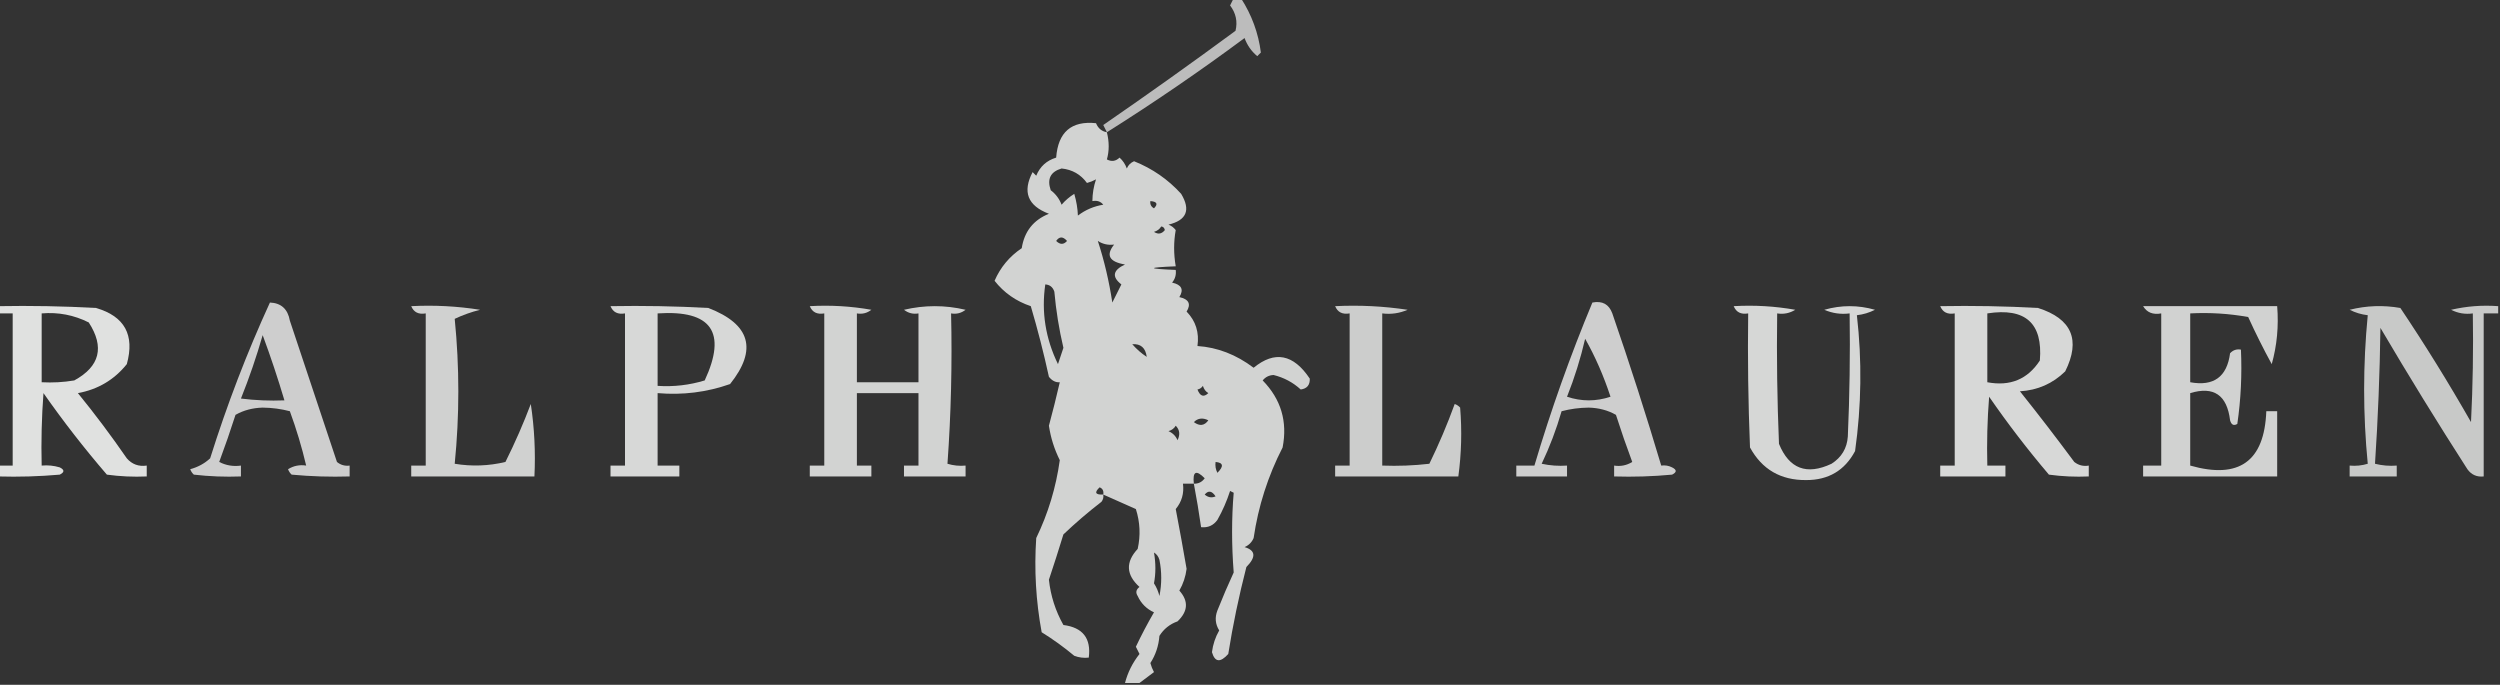 <?xml version="1.0" encoding="UTF-8"?>
<!DOCTYPE svg PUBLIC "-//W3C//DTD SVG 1.1//EN" "http://www.w3.org/Graphics/SVG/1.1/DTD/svg11.dtd">
<svg xmlns="http://www.w3.org/2000/svg" version="1.1" width="690px" height="189px" style="shape-rendering:geometricPrecision; text-rendering:geometricPrecision; image-rendering:optimizeQuality; fill-rule:evenodd; clip-rule:evenodd" xmlns:xlink="http://www.w3.org/1999/xlink">
<rect width="100%" height="100%" fill="#333333" stroke="none"/>
<g><path style="opacity:0.671" fill="#fefffe" d="M 340.5,-0.5 C 341.167,-0.5 341.833,-0.5 342.5,-0.5C 345.482,4.12 347.315,9.12 348,14.5C 347.667,14.833 347.333,15.167 347,15.5C 345.383,14.149 344.216,12.482 343.5,10.5C 331.123,19.681 318.456,28.348 305.5,36.5C 305.196,35.85 304.863,35.184 304.5,34.5C 316.806,26.027 328.972,17.361 341,8.5C 341.617,5.965 341.117,3.632 339.5,1.5C 339.863,0.817 340.196,0.15 340.5,-0.5 Z"/></g>
<g><path style="opacity:0.782" fill="#fefffe" d="M 305.5,36.5 C 306.166,39.17 306.166,41.67 305.5,44C 306.784,44.684 307.951,44.517 309,43.5C 309.915,44.328 310.581,45.328 311,46.5C 311.388,45.572 312.055,44.905 313,44.5C 318.054,46.522 322.388,49.522 326,53.5C 328.681,57.955 327.514,60.788 322.5,62C 323.308,62.308 323.975,62.808 324.5,63.5C 323.915,66.751 323.915,70.085 324.5,73.5C 316.5,73.833 316.5,74.167 324.5,74.5C 324.67,75.822 324.337,76.989 323.5,78C 326.124,78.576 326.791,79.91 325.5,82C 328.124,82.576 328.791,83.91 327.5,86C 330.027,88.589 331.027,91.756 330.5,95.5C 336.025,95.87 341.192,97.87 346,101.5C 351.818,96.726 356.984,97.726 361.5,104.5C 361.566,106.266 360.732,107.266 359,107.5C 356.864,105.541 354.364,104.207 351.5,103.5C 350.263,103.556 349.263,104.056 348.5,105C 353.56,110.183 355.393,116.349 354,123.5C 349.956,131.381 347.289,139.714 346,148.5C 345.5,149.667 344.667,150.5 343.5,151C 346.561,151.895 346.728,153.729 344,156.5C 341.915,164.597 340.249,172.597 339,180.5C 336.803,182.949 335.303,182.783 334.5,180C 334.773,177.849 335.439,175.849 336.5,174C 335.424,172.274 335.257,170.441 336,168.5C 337.443,164.877 338.943,161.377 340.5,158C 339.91,150.371 339.91,143.038 340.5,136C 340.167,135.833 339.833,135.667 339.5,135.5C 338.611,138.279 337.444,140.945 336,143.5C 334.89,145.037 333.39,145.703 331.5,145.5C 330.925,141.477 330.259,137.477 329.5,133.5C 328.5,133.5 327.5,133.5 326.5,133.5C 326.838,136.157 326.171,138.49 324.5,140.5C 325.551,145.974 326.551,151.474 327.5,157C 327.227,159.151 326.561,161.151 325.5,163C 328.082,165.892 327.916,168.725 325,171.5C 322.867,172.255 321.2,173.588 320,175.5C 319.788,178.252 318.955,180.752 317.5,183C 317.735,183.873 318.069,184.707 318.5,185.5C 317.099,186.521 315.765,187.521 314.5,188.5C 313.167,188.5 311.833,188.5 310.5,188.5C 311.252,185.598 312.586,182.932 314.5,180.5C 314.167,179.833 313.833,179.167 313.5,178.5C 315.039,175.254 316.706,172.088 318.5,169C 316.448,168.07 314.948,166.57 314,164.5C 313.383,163.551 313.549,162.718 314.5,162C 310.782,158.642 310.615,155.142 314,151.5C 314.825,147.789 314.659,144.122 313.5,140.5C 310.486,139.141 307.486,137.808 304.5,136.5C 304.631,137.239 304.464,137.906 304,138.5C 300.353,141.313 296.853,144.313 293.5,147.5C 292.213,151.706 290.879,155.873 289.5,160C 289.969,164.415 291.302,168.581 293.5,172.5C 298.855,173.185 301.188,176.185 300.5,181.5C 299.127,181.657 297.793,181.49 296.5,181C 293.596,178.58 290.596,176.413 287.5,174.5C 285.909,165.896 285.409,157.229 286,148.5C 289.297,141.684 291.464,134.517 292.5,127C 290.997,123.991 289.997,120.825 289.5,117.5C 290.563,113.561 291.563,109.561 292.5,105.5C 291.384,105.598 290.384,105.098 289.5,104C 288.067,97.435 286.401,90.935 284.5,84.5C 280.439,83.142 277.105,80.808 274.5,77.5C 276.114,73.773 278.614,70.773 282,68.5C 282.715,63.895 285.215,60.729 289.5,59C 283.639,56.789 282.139,52.956 285,47.5C 285.333,47.833 285.667,48.167 286,48.5C 287.033,45.967 288.867,44.301 291.5,43.5C 292.03,36.458 295.697,33.291 302.5,34C 303.078,35.417 304.078,36.25 305.5,36.5 Z M 302.5,49.5 C 301.85,51.435 301.517,53.435 301.5,55.5C 302.791,55.263 303.791,55.596 304.5,56.5C 301.91,56.918 299.577,57.918 297.5,59.5C 297.433,57.576 297.1,55.576 296.5,53.5C 295.186,54.313 294.019,55.313 293,56.5C 292.385,54.884 291.385,53.55 290,52.5C 288.933,49.402 289.933,47.402 293,46.5C 295.953,46.808 298.286,48.142 300,50.5C 300.902,50.257 301.735,49.923 302.5,49.5 Z M 317.5,55.5 C 319.337,55.639 319.67,56.306 318.5,57.5C 317.702,57.043 317.369,56.376 317.5,55.5 Z M 320.5,62.5 C 321.043,62.56 321.376,62.893 321.5,63.5C 320.635,64.583 319.635,64.749 318.5,64C 319.416,63.722 320.082,63.222 320.5,62.5 Z M 291.5,66.5 C 292.386,65.224 293.386,65.224 294.5,66.5C 293.575,67.562 292.575,67.562 291.5,66.5 Z M 307.5,67.5 C 305.147,70.438 306.147,72.271 310.5,73C 307.138,74.57 306.804,76.403 309.5,78.5C 308.68,80.14 307.847,81.807 307,83.5C 306.105,77.594 304.772,71.928 303,66.5C 304.356,67.38 305.856,67.713 307.5,67.5 Z M 288.5,78.5 C 289.75,78.577 290.583,79.244 291,80.5C 291.466,85.731 292.3,90.898 293.5,96C 293,97.5 292.5,99 292,100.5C 288.556,93.426 287.389,86.093 288.5,78.5 Z M 316.5,98.5 C 315.038,97.542 313.705,96.376 312.5,95C 314.841,94.832 316.174,95.999 316.5,98.5 Z M 333.5,108.5 C 332.221,109.715 331.221,109.382 330.5,107.5C 331.117,107.389 331.617,107.056 332,106.5C 332.278,107.416 332.778,108.082 333.5,108.5 Z M 329.5,116.5 C 330.601,115.402 331.934,115.235 333.5,116C 332.436,117.511 331.103,117.677 329.5,116.5 Z M 324.5,117.5 C 325.598,118.601 325.765,119.934 325,121.5C 324.5,120.333 323.667,119.5 322.5,119C 323.416,118.722 324.082,118.222 324.5,117.5 Z M 335.5,127.5 C 337.646,127.696 337.812,128.696 336,130.5C 335.517,129.552 335.351,128.552 335.5,127.5 Z M 329.5,133.5 C 329.125,130.093 330.125,129.593 332.5,132C 331.756,133.039 330.756,133.539 329.5,133.5 Z M 303.5,134.5 C 304.338,134.842 304.672,135.508 304.5,136.5C 302.302,136.591 301.969,135.925 303.5,134.5 Z M 332.5,136.5 C 333.497,135.287 334.497,135.454 335.5,137C 334.423,137.47 333.423,137.303 332.5,136.5 Z M 318.5,152.5 C 319.222,152.918 319.722,153.584 320,154.5C 320.667,157.833 320.667,161.167 320,164.5C 319.691,163.234 319.191,162.067 318.5,161C 319.013,158.282 319.013,155.449 318.5,152.5 Z"/></g>
<g><path style="opacity:0.761" fill="#fefffe" d="M 74.5,83.5 C 77.595,83.626 79.428,85.293 80,88.5C 84.333,101.5 88.667,114.5 93,127.5C 94.011,128.337 95.178,128.67 96.5,128.5C 96.5,129.5 96.5,130.5 96.5,131.5C 91.156,131.666 85.823,131.499 80.5,131C 80.043,130.586 79.709,130.086 79.5,129.5C 81.045,128.548 82.712,128.215 84.5,128.5C 83.31,123.429 81.81,118.429 80,113.5C 77.59,112.861 75.09,112.527 72.5,112.5C 69.713,112.574 67.213,113.24 65,114.5C 63.599,118.871 62.099,123.204 60.5,127.5C 62.396,128.466 64.396,128.799 66.5,128.5C 66.5,129.5 66.5,130.5 66.5,131.5C 62.154,131.666 57.821,131.499 53.5,131C 53.043,130.586 52.709,130.086 52.5,129.5C 54.637,128.92 56.47,127.92 58,126.5C 62.655,111.682 68.155,97.348 74.5,83.5 Z M 72.5,92.5 C 74.673,98.353 76.673,104.353 78.5,110.5C 74.486,110.666 70.486,110.499 66.5,110C 68.802,104.26 70.802,98.427 72.5,92.5 Z"/></g>
<g><path style="opacity:0.761" fill="#fefffe" d="M 439.5,83.5 C 442.238,82.965 444.072,83.965 445,86.5C 449.809,100.426 454.309,114.426 458.5,128.5C 459.552,128.351 460.552,128.517 461.5,129C 462.833,129.667 462.833,130.333 461.5,131C 456.177,131.499 450.844,131.666 445.5,131.5C 445.5,130.5 445.5,129.5 445.5,128.5C 447.288,128.785 448.955,128.452 450.5,127.5C 448.901,123.204 447.401,118.871 446,114.5C 443.787,113.24 441.287,112.574 438.5,112.5C 435.911,112.527 433.411,112.861 431,113.5C 429.555,118.506 427.721,123.339 425.5,128C 427.81,128.497 430.143,128.663 432.5,128.5C 432.5,129.5 432.5,130.5 432.5,131.5C 427.833,131.5 423.167,131.5 418.5,131.5C 418.5,130.5 418.5,129.5 418.5,128.5C 420.167,128.5 421.833,128.5 423.5,128.5C 428.043,113.204 433.376,98.204 439.5,83.5 Z M 437.5,93.5 C 440.279,98.414 442.612,103.747 444.5,109.5C 440.5,110.833 436.5,110.833 432.5,109.5C 434.575,104.276 436.242,98.942 437.5,93.5 Z"/></g>
<g><path style="opacity:0.85" fill="#fefffe" d="M -0.5,84.5 C 8.506,84.334 17.506,84.5 26.5,85C 34.398,87.29 37.231,92.457 35,100.5C 31.539,104.818 27.039,107.484 21.5,108.5C 26.243,114.321 30.743,120.321 35,126.5C 36.444,128.155 38.278,128.822 40.5,128.5C 40.5,129.5 40.5,130.5 40.5,131.5C 36.818,131.665 33.152,131.499 29.5,131C 23.285,123.786 17.451,116.286 12,108.5C 11.5,115.158 11.334,121.825 11.5,128.5C 13.199,128.34 14.866,128.506 16.5,129C 17.833,129.667 17.833,130.333 16.5,131C 10.843,131.499 5.176,131.666 -0.5,131.5C -0.5,130.5 -0.5,129.5 -0.5,128.5C 0.833,128.5 2.167,128.5 3.5,128.5C 3.5,114.5 3.5,100.5 3.5,86.5C 2.167,86.5 0.833,86.5 -0.5,86.5C -0.5,85.833 -0.5,85.167 -0.5,84.5 Z M 11.5,86.5 C 16.08,86.113 20.414,86.947 24.5,89C 28.896,95.805 27.563,101.138 20.5,105C 17.518,105.498 14.518,105.665 11.5,105.5C 11.5,99.167 11.5,92.833 11.5,86.5 Z"/></g>
<g><path style="opacity:0.774" fill="#fefffe" d="M 113.5,84.5 C 119.868,84.17 126.202,84.504 132.5,85.5C 130.034,86.124 127.701,86.957 125.5,88C 126.833,101.333 126.833,114.667 125.5,128C 130.222,128.777 134.889,128.61 139.5,127.5C 142.142,122.2 144.476,116.867 146.5,111.5C 147.497,118.134 147.83,124.8 147.5,131.5C 136.167,131.5 124.833,131.5 113.5,131.5C 113.5,130.5 113.5,129.5 113.5,128.5C 114.833,128.5 116.167,128.5 117.5,128.5C 117.5,114.5 117.5,100.5 117.5,86.5C 115.517,86.843 114.183,86.177 113.5,84.5 Z"/></g>
<g><path style="opacity:0.805" fill="#fefffe" d="M 168.5,84.5 C 177.506,84.334 186.506,84.5 195.5,85C 207.109,89.477 209.109,96.477 201.5,106C 195.058,108.265 188.391,109.099 181.5,108.5C 181.5,115.167 181.5,121.833 181.5,128.5C 183.5,128.5 185.5,128.5 187.5,128.5C 187.5,129.5 187.5,130.5 187.5,131.5C 181.167,131.5 174.833,131.5 168.5,131.5C 168.5,130.5 168.5,129.5 168.5,128.5C 169.833,128.5 171.167,128.5 172.5,128.5C 172.5,114.5 172.5,100.5 172.5,86.5C 170.517,86.843 169.183,86.177 168.5,84.5 Z M 181.5,86.5 C 196.357,85.504 200.69,91.671 194.5,105C 190.27,106.29 185.936,106.79 181.5,106.5C 181.5,99.833 181.5,93.167 181.5,86.5 Z"/></g>
<g><path style="opacity:0.783" fill="#fefffe" d="M 223.5,84.5 C 229.206,84.171 234.872,84.505 240.5,85.5C 239.311,86.429 237.978,86.762 236.5,86.5C 236.5,92.833 236.5,99.167 236.5,105.5C 242.167,105.5 247.833,105.5 253.5,105.5C 253.5,99.167 253.5,92.833 253.5,86.5C 252.022,86.762 250.689,86.429 249.5,85.5C 255.167,84.167 260.833,84.167 266.5,85.5C 265.311,86.429 263.978,86.762 262.5,86.5C 262.823,100.412 262.49,114.246 261.5,128C 263.134,128.494 264.801,128.66 266.5,128.5C 266.5,129.5 266.5,130.5 266.5,131.5C 260.833,131.5 255.167,131.5 249.5,131.5C 249.5,130.5 249.5,129.5 249.5,128.5C 250.833,128.5 252.167,128.5 253.5,128.5C 253.5,121.833 253.5,115.167 253.5,108.5C 247.833,108.5 242.167,108.5 236.5,108.5C 236.5,115.167 236.5,121.833 236.5,128.5C 237.833,128.5 239.167,128.5 240.5,128.5C 240.5,129.5 240.5,130.5 240.5,131.5C 234.833,131.5 229.167,131.5 223.5,131.5C 223.5,130.5 223.5,129.5 223.5,128.5C 224.833,128.5 226.167,128.5 227.5,128.5C 227.5,114.5 227.5,100.5 227.5,86.5C 225.517,86.843 224.183,86.177 223.5,84.5 Z"/></g>
<g><path style="opacity:0.754" fill="#fefffe" d="M 368.5,84.5 C 375.2,84.17 381.866,84.503 388.5,85.5C 386.257,86.474 383.924,86.808 381.5,86.5C 381.5,100.5 381.5,114.5 381.5,128.5C 385.846,128.666 390.179,128.499 394.5,128C 397.124,122.628 399.458,117.128 401.5,111.5C 402.086,111.709 402.586,112.043 403,112.5C 403.524,118.85 403.358,125.184 402.5,131.5C 391.167,131.5 379.833,131.5 368.5,131.5C 368.5,130.5 368.5,129.5 368.5,128.5C 369.833,128.5 371.167,128.5 372.5,128.5C 372.5,114.5 372.5,100.5 372.5,86.5C 370.517,86.843 369.183,86.177 368.5,84.5 Z"/></g>
<g><path style="opacity:0.801" fill="#fefffe" d="M 478.5,84.5 C 484.206,84.171 489.872,84.505 495.5,85.5C 493.955,86.452 492.288,86.785 490.5,86.5C 490.333,98.505 490.5,110.505 491,122.5C 493.807,129.392 498.64,131.225 505.5,128C 508.268,126.238 509.768,123.738 510,120.5C 510.5,109.172 510.667,97.838 510.5,86.5C 508.076,86.808 505.743,86.474 503.5,85.5C 508.167,84.167 512.833,84.167 517.5,85.5C 515.922,86.298 514.256,86.798 512.5,87C 513.931,99.482 513.764,111.982 512,124.5C 509.146,129.847 504.646,132.514 498.5,132.5C 491.475,132.56 486.308,129.56 483,123.5C 482.5,111.171 482.333,98.838 482.5,86.5C 480.517,86.843 479.183,86.177 478.5,84.5 Z"/></g>
<g><path style="opacity:0.807" fill="#fefffe" d="M 535.5,84.5 C 544.506,84.334 553.506,84.5 562.5,85C 571.822,87.975 574.322,93.809 570,102.5C 566.557,105.874 562.39,107.707 557.5,108C 562.621,114.41 567.621,120.91 572.5,127.5C 573.689,128.429 575.022,128.762 576.5,128.5C 576.5,129.5 576.5,130.5 576.5,131.5C 572.818,131.665 569.152,131.499 565.5,131C 559.637,124.104 554.137,116.937 549,109.5C 548.5,115.825 548.334,122.158 548.5,128.5C 550.167,128.5 551.833,128.5 553.5,128.5C 553.5,129.5 553.5,130.5 553.5,131.5C 547.5,131.5 541.5,131.5 535.5,131.5C 535.5,130.5 535.5,129.5 535.5,128.5C 536.833,128.5 538.167,128.5 539.5,128.5C 539.5,114.5 539.5,100.5 539.5,86.5C 537.517,86.843 536.183,86.177 535.5,84.5 Z M 548.5,86.5 C 559.023,84.866 563.857,89.2 563,99.5C 559.634,104.686 554.801,106.686 548.5,105.5C 548.5,99.167 548.5,92.833 548.5,86.5 Z"/></g>
<g><path style="opacity:0.778" fill="#fefffe" d="M 591.5,84.5 C 603.833,84.5 616.167,84.5 628.5,84.5C 628.946,90.021 628.446,95.355 627,100.5C 624.686,96.268 622.52,91.935 620.5,87.5C 615.23,86.549 609.897,86.215 604.5,86.5C 604.5,92.833 604.5,99.167 604.5,105.5C 610.981,106.684 614.648,104.017 615.5,97.5C 616.325,96.614 617.325,96.281 618.5,96.5C 618.812,103.422 618.479,110.256 617.5,117C 616.517,117.591 615.85,117.257 615.5,116C 614.656,109.027 610.989,106.527 604.5,108.5C 604.5,115.167 604.5,121.833 604.5,128.5C 617.978,132.339 624.978,127.339 625.5,113.5C 626.5,113.5 627.5,113.5 628.5,113.5C 628.5,119.5 628.5,125.5 628.5,131.5C 616.167,131.5 603.833,131.5 591.5,131.5C 591.5,130.5 591.5,129.5 591.5,128.5C 593.167,128.5 594.833,128.5 596.5,128.5C 596.5,114.5 596.5,100.5 596.5,86.5C 594.219,86.923 592.552,86.256 591.5,84.5 Z"/></g>
<g><path style="opacity:0.736" fill="#fefffe" d="M 689.5,84.5 C 689.5,85.167 689.5,85.833 689.5,86.5C 688.167,86.5 686.833,86.5 685.5,86.5C 685.5,101.5 685.5,116.5 685.5,131.5C 683.61,131.703 682.11,131.037 681,129.5C 672.749,116.667 664.749,103.667 657,90.5C 656.823,103.075 656.323,115.575 655.5,128C 657.473,128.495 659.473,128.662 661.5,128.5C 661.5,129.5 661.5,130.5 661.5,131.5C 657.167,131.5 652.833,131.5 648.5,131.5C 648.5,130.5 648.5,129.5 648.5,128.5C 650.199,128.66 651.866,128.494 653.5,128C 652.167,114.333 652.167,100.667 653.5,87C 651.744,86.798 650.078,86.298 648.5,85.5C 653.131,84.338 657.798,84.172 662.5,85C 669.376,95.249 675.876,105.749 682,116.5C 682.5,106.506 682.666,96.506 682.5,86.5C 680.396,86.799 678.396,86.466 676.5,85.5C 680.783,84.508 685.116,84.174 689.5,84.5 Z"/></g>
</svg>
